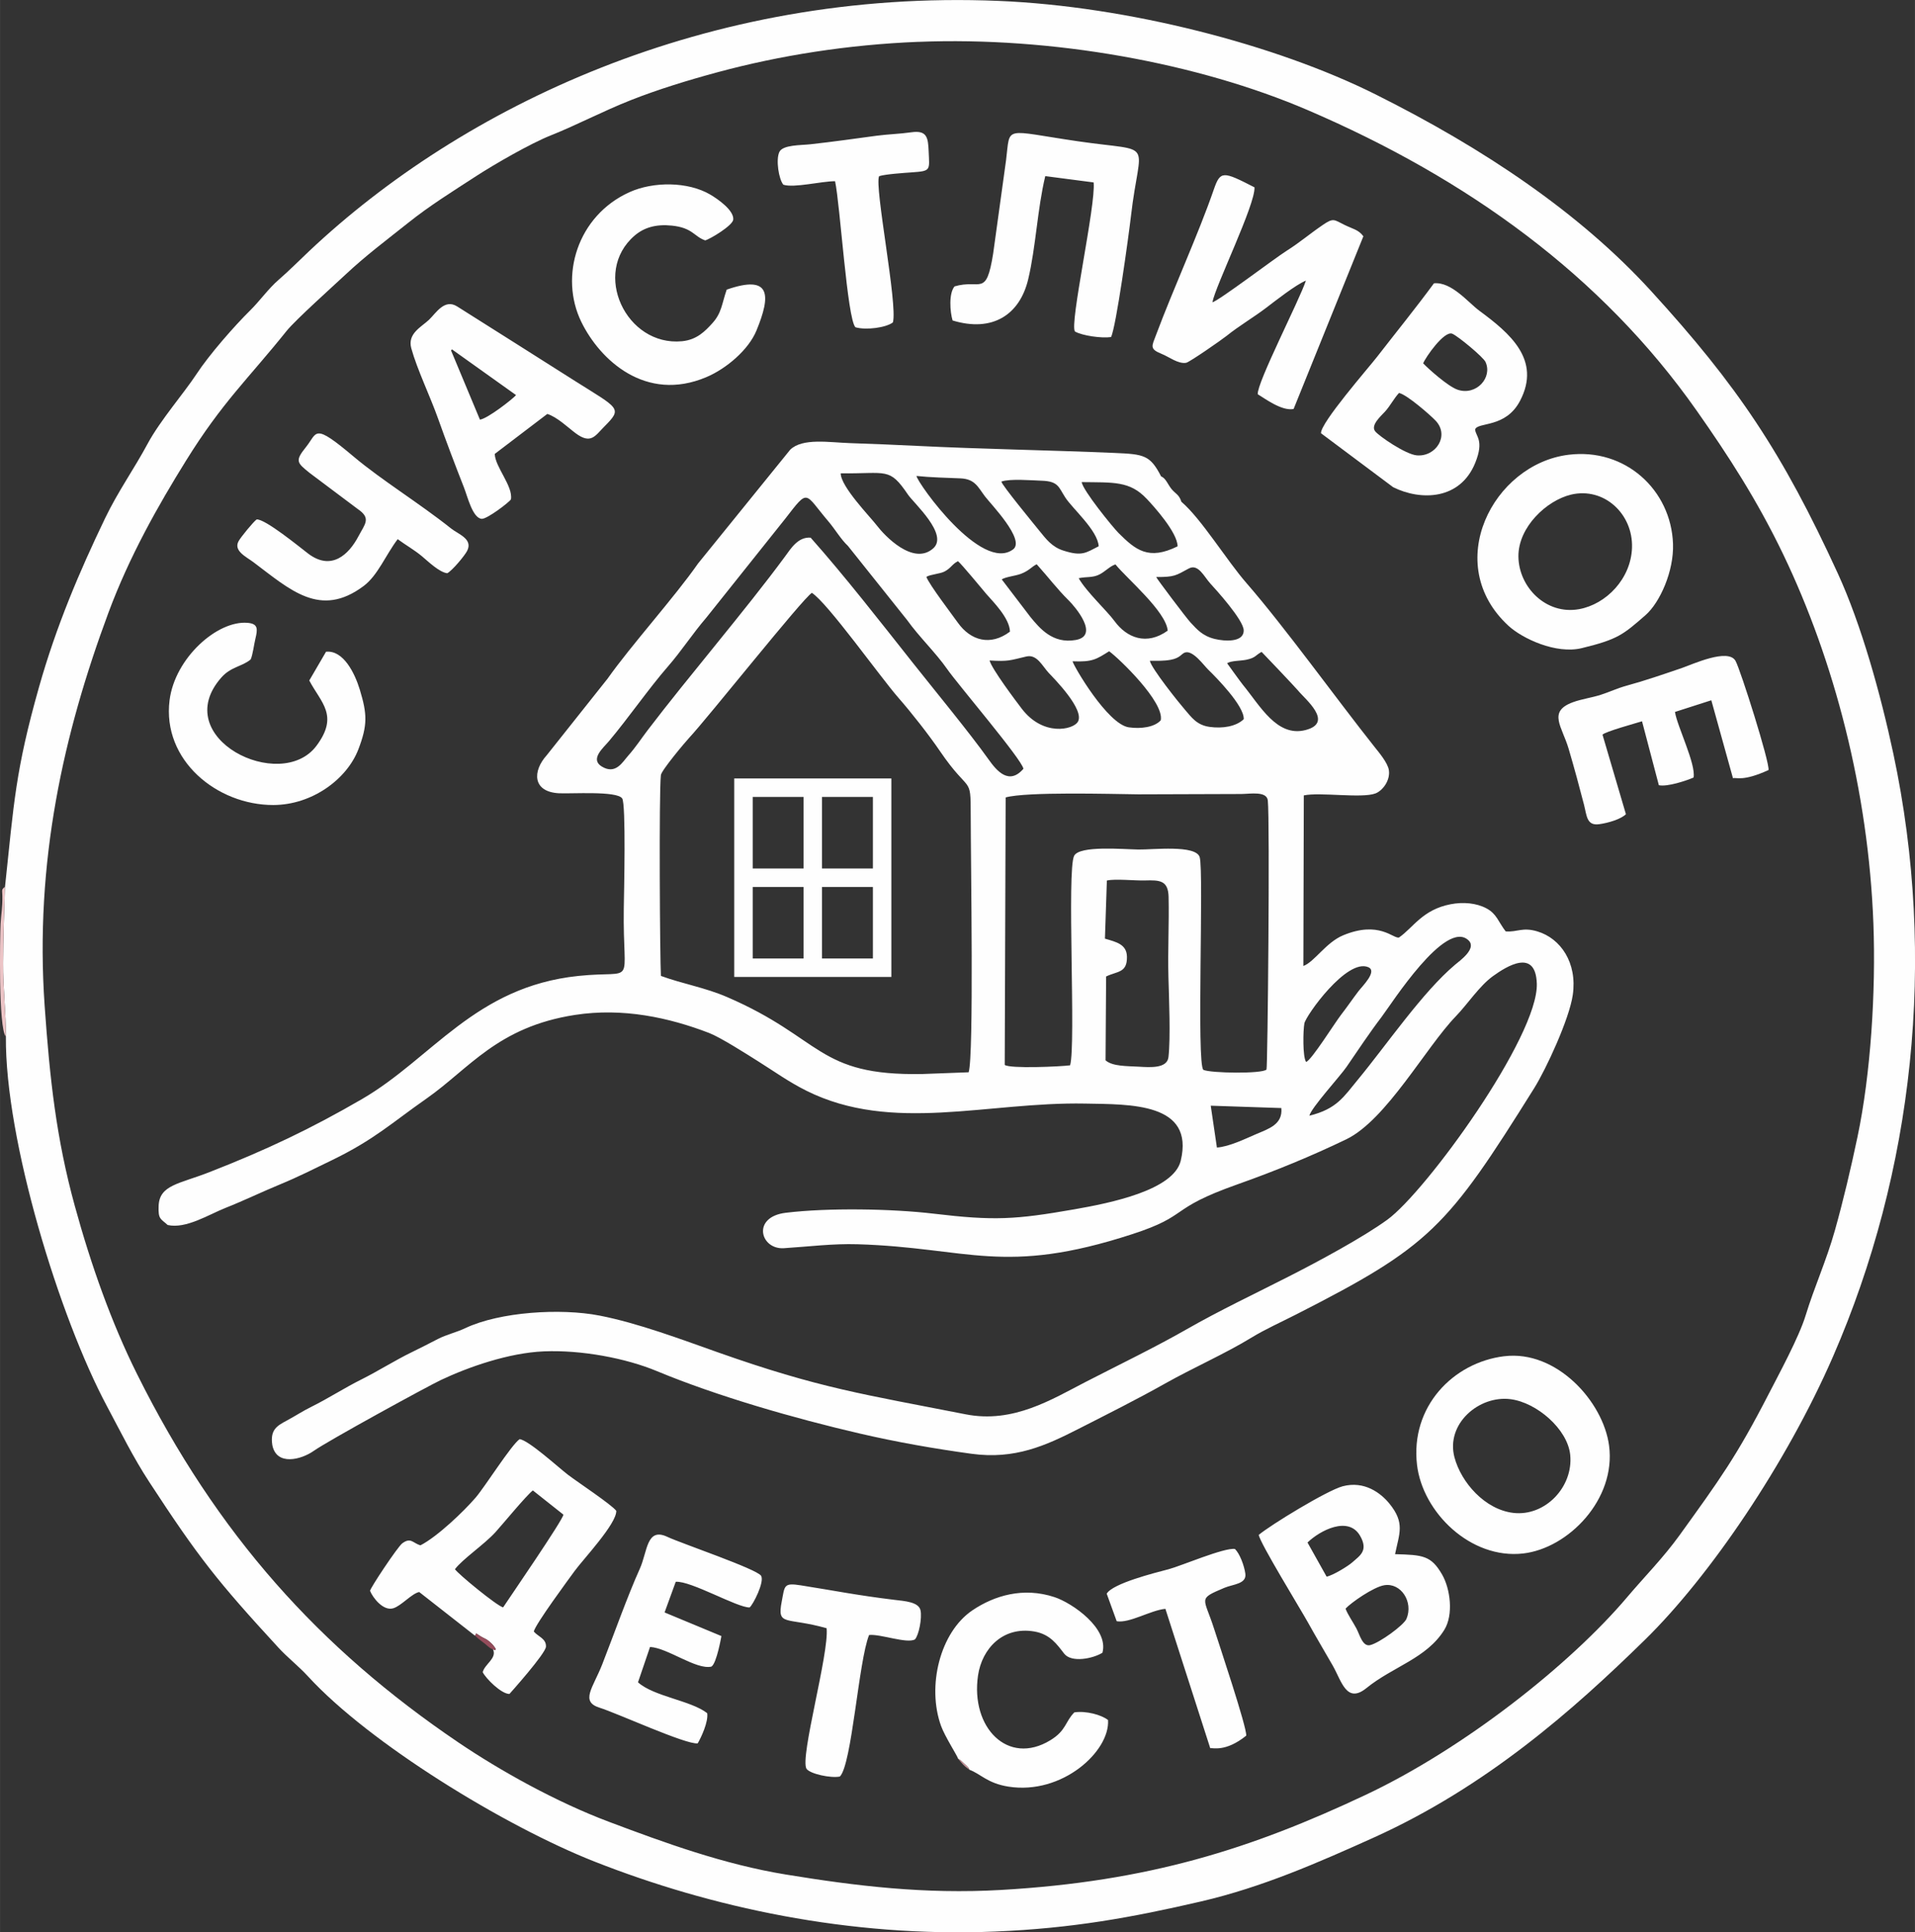 <?xml version="1.0" encoding="UTF-8"?> <svg xmlns="http://www.w3.org/2000/svg" xmlns:xlink="http://www.w3.org/1999/xlink" xmlns:xodm="http://www.corel.com/coreldraw/odm/2003" xml:space="preserve" width="36.586mm" height="36.914mm" version="1.1" style="shape-rendering:geometricPrecision; text-rendering:geometricPrecision; image-rendering:optimizeQuality; fill-rule:evenodd; clip-rule:evenodd" viewBox="0 0 682.9 689.04"><rect x="0" y="0" width="682.9" height="689.04" fill="#333333" stroke="none"/> <defs> <style type="text/css"> .fil1 {fill:none} .fil0 {fill:#FEFEFE} .fil3 {fill:#944C5B} .fil4 {fill:#C8949B} .fil2 {fill:#ECC4C6} .fil5 {fill:#FEFEFE;fill-rule:nonzero} </style> </defs> <g id="Слой_x0020_1">  <path class="fil0" d="M431.76 394.28l25.17 0.84c0.56,5.83 -4.48,7.38 -9.01,9.31 -3.8,1.63 -9.57,4.47 -13.96,4.77l-2.2 -14.92zm-10.47 -215.36c-0.8,-2.58 -2.12,-2.84 -3.51,-4.53 -1.32,-1.61 -2.07,-3.92 -3.71,-4.49 -3.94,-7.65 -6.1,-7.94 -16.67,-8.39 -23.33,-1 -47.57,-1.37 -70.73,-2.53 -7.8,-0.39 -15.77,-0.71 -23.59,-0.97 -7.4,-0.25 -16.91,-1.92 -21.3,2.36l-32.85 40.56c-8.35,12 -23.77,29.04 -32.29,41.1l-21.67 27.27c-5.11,5.66 -5.16,13.06 4.35,13.57 4.32,0.23 20.65,-0.91 22.53,1.82 1.44,1.67 0.66,34.25 0.59,39.26 -0.42,28.85 5.01,21.84 -16.24,24.06 -36.85,3.86 -52.07,29.35 -77.09,43.89 -18.17,10.56 -34.18,18.17 -54.54,26.11 -10.7,4.18 -17.71,4.51 -18.01,11.98 -0.2,4.86 0.71,4.53 3.22,6.83 6.53,1.49 14.73,-3.77 20.66,-6.11 6.35,-2.5 13.09,-5.77 19.3,-8.32 6.72,-2.77 12.56,-5.74 18.86,-8.8 15,-7.31 21.1,-13.2 33.45,-21.83 15.3,-10.7 25.33,-25.58 52.97,-29.85 17.08,-2.64 33.54,0.93 47.83,6.43 4.09,1.58 13.41,7.53 17.52,10.12 5.76,3.62 10.88,7.33 17.17,10.47 30.63,15.29 64.64,3.92 99.4,4.59 16.16,0.31 39.08,-0.36 34.12,20.37 -2.52,10.52 -25.05,15.09 -37.89,17.33 -21.15,3.7 -28.64,4.13 -50.22,1.56 -14.89,-1.77 -37.64,-2.15 -52.74,-0.32 -12.27,1.48 -9.08,13.17 -0.67,12.63 8.82,-0.56 17.39,-1.68 26.29,-1.41 39.65,1.21 51.98,11.36 97.95,-3.6 20.8,-6.77 12.4,-8.88 37.52,-17.76 13.52,-4.78 26.49,-10.13 38.78,-16.05 14.28,-6.88 28.42,-32.86 39.08,-43.87 4.14,-4.28 8.4,-10.84 13.27,-14.35 4.86,-3.5 15.2,-10 15.61,2.69 0.61,18.84 -39.52,74.19 -53.32,84.2 -8.79,6.38 -24.7,14.93 -35.06,20.2 -12.07,6.15 -24.72,12.13 -36.45,18.84 -11.12,6.36 -24.41,12.8 -36.03,18.78 -11.97,6.16 -25.84,14.91 -42.79,11.57 -36.69,-7.21 -52.12,-9.29 -88.48,-22.14 -12.66,-4.48 -28.47,-10.43 -42.16,-13.08 -13.84,-2.69 -35.49,-1.34 -47.81,4.48 -3.23,1.53 -6.77,2.32 -9.74,3.85 -3.1,1.6 -6.3,3.25 -9.34,4.72 -5.72,2.76 -12.14,6.81 -17.93,9.7 -6.12,3.05 -11.73,6.72 -17.87,9.77 -3.27,1.62 -5.38,3.08 -8.72,4.88 -3.52,1.9 -6.06,3.25 -5.25,8.71 1.44,7.67 10.38,5.25 14.76,2.16 5.17,-3.65 40.45,-22.96 45.4,-25.3 9.73,-4.61 24.18,-9.68 36.67,-10.2 13.44,-0.56 29.25,2.43 40.32,7.04 21.34,8.88 48.93,16.83 72.46,22.28 13.15,3.04 26.25,5.35 39.77,7.2 15.47,2.12 26.52,-2.97 38.03,-8.83 10.18,-5.18 21.21,-10.72 30.94,-16.2 10.03,-5.65 21.42,-10.62 31.04,-16.51 4.45,-2.73 10.62,-5.54 15.53,-8.04 48.08,-24.48 53.92,-30.92 85.08,-80.77 4.25,-6.8 12.55,-24.69 13.78,-33.3 1.63,-11.4 -4.28,-20.13 -12.65,-22.63 -5.34,-1.6 -7.13,0.33 -11.28,0 -2.64,-3.4 -3.15,-6.21 -6.8,-8.18 -3.67,-1.98 -8.39,-2.35 -12.8,-1.51 -10.1,1.93 -13.38,8.38 -18.46,11.88 -2.08,0.46 -7.09,-6.12 -19.91,-0.79 -6.15,2.56 -10.18,9.44 -14.18,10.94l0.16 -60.83c5.75,-1.24 20.6,1.13 25.51,-0.69 2.51,-0.93 5.36,-4.55 4.83,-8.28 -0.38,-2.67 -3.7,-6.53 -5.03,-8.21 -13.95,-17.58 -32.14,-42.9 -45.72,-58.49 -7.21,-8.28 -16.04,-22.84 -23.21,-29.01zm-185.61 169.07c-0.35,-5.92 -0.73,-64.96 -0.01,-71.59 0.18,-1.68 8.6,-11.71 10.14,-13.36 6.79,-7.29 40.4,-49.6 43.7,-51.63 5.54,3.47 24.54,30.19 30.81,37.34 4.71,5.37 10.91,13.28 14.87,19.09 10.68,15.66 10.97,8.26 10.97,22.6 0.01,17.17 1.16,86.16 -0.74,91.92l-16.5 0.62c-37.69,0.7 -35.43,-12.68 -69.64,-27.44 -7.94,-3.43 -15.83,-4.69 -23.6,-7.54zm230.08 30.68c-1.26,-1.79 -1.08,-11.24 -0.61,-13.74 0.51,-2.74 15.14,-23.33 22.79,-20.04 3.36,1.44 -2.12,6.75 -3.53,8.6 -2.15,2.82 -4.03,5.62 -6.15,8.34 -2.15,2.75 -10.64,16.34 -12.49,16.84zm1.17 19.18c0.62,-2.77 10.98,-14.1 13.22,-17.36 4.12,-5.99 8.09,-12.02 12.52,-17.84 3.54,-4.66 22.9,-35.21 31.05,-27.3 2.98,2.89 -3.06,7.18 -4.83,8.66 -11.57,9.72 -24.49,28.68 -34.67,40.99 -5.03,6.09 -7.51,10.45 -17.3,12.85zm-72.2 -83.86c2.79,-0.7 10.05,0.07 13.47,-0.03 5.37,-0.16 8.39,-0.06 8.53,5.89 0.21,9.48 -0.32,18.98 -0.06,28.58 0.2,7.48 0.81,21.59 0.01,28.52 -0.47,4.08 -6.4,3.67 -10.65,3.41 -4.02,-0.24 -9.27,-0.05 -11.78,-2.26l0.2 -29.9c3.98,-1.94 7.52,-1.19 7.43,-7.02 -0.07,-4.49 -3.82,-5.28 -7.85,-6.47l0.69 -20.72zm-36.1 -29.64c7.52,-2.08 37.41,-1.22 47.31,-1.1l36.7 -0.12c3.24,-0.03 9.11,-1.12 9.47,2.32 0.78,7.29 -0.05,95.35 -0.47,95.94 -1.63,1.58 -19.94,1.29 -22.5,0.11 -2.51,-1.89 0.22,-70.59 -1.32,-75.83 -1.33,-4.52 -16.75,-2.65 -21.88,-2.74 -5.59,-0.1 -20.92,-1.48 -22.89,2.22 -2.68,5.06 0.7,67.49 -1.45,74.73 -3.47,0.46 -21.45,1.26 -23.31,-0.15l0.33 -95.38zm23.85 -48.54c7.2,0.32 8.53,-0.78 13.05,-3.58 3.63,2.64 19.76,18.17 18.4,24.62 -2.22,2.47 -7.09,3.12 -11.37,2.51 -7.6,-1.08 -19.71,-21.86 -20.08,-23.55zm55.12 0.7c1.44,-0.96 4.74,-0.81 6.89,-1.26 3.36,-0.71 3.2,-1.62 5.41,-2.79 0.13,0.07 12.25,12.86 12.96,13.74 2.48,3.08 13.03,11.46 2.69,14.13 -10.23,2.64 -16.27,-8.8 -22.37,-16.19 -0.64,-0.77 -5.55,-7.57 -5.58,-7.63zm-27.55 -0.88c2.49,0.01 4.93,0.09 7.39,-0.35 3.45,-0.62 3.85,-2.17 5.09,-2.59 2.85,-0.98 6.67,4.49 8.33,6.1 2.58,2.5 12.94,12.93 12.66,17.67 -2.76,2.64 -7.6,3.37 -12.16,2.74 -4.71,-0.65 -6.55,-3.57 -8.84,-6.17 -1.89,-2.15 -11.94,-14.67 -12.47,-17.39zm-57.15 -0.11c6.79,0.41 7.18,-0.04 13.1,-1.42 3.81,-0.89 5.7,3.42 7.98,5.85 1.7,1.81 13.05,13.17 10.36,17.49 -1.71,2.75 -12.32,5.27 -19.97,-4.72 -2.01,-2.63 -10.71,-14.17 -11.48,-17.2zm31.78 -29.34c2.82,-0.62 5.08,-0.06 7.6,-1.44 2,-1.1 3.74,-2.98 5.51,-3.47 3.78,4.77 18.05,16.73 18.62,23.61 -7.51,5.41 -14.59,2.58 -18.97,-3.41 -2.68,-3.67 -10.06,-10.48 -12.77,-15.28zm-27.47 0.43c1.52,-0.95 4.79,-1.21 6.86,-1.99 3.03,-1.15 4.01,-2.72 5.63,-3.4 4.27,4.74 7.2,8.73 11.47,12.95 2.2,2.18 11.05,12.51 2.44,14.04 -8.27,1.47 -12.88,-4.26 -16.08,-8.1l-10.31 -13.51zm55.11 -0.85c6.55,0.02 6.95,-0.52 11.59,-3.03 3.41,-1.84 5.48,2.93 7.73,5.38 1.88,2.04 11.81,12.96 11.87,16.65 0.07,4.43 -6.88,3.92 -10.29,3.09 -4.45,-1.08 -6.42,-3.5 -8.65,-5.86 -1.47,-1.55 -12.07,-15.63 -12.26,-16.22zm-81.98 -0.06c1.49,-0.91 4.93,-1.04 6.58,-1.95 2.29,-1.25 2.59,-2.58 4.69,-3.64 1.28,0.99 8.6,9.93 10.16,11.74 2.23,2.59 8.25,8.47 8.39,13.38 -6.89,5.21 -13.98,3.27 -18.58,-3.18 -2.21,-3.1 -10.1,-13.42 -11.24,-16.35zm-41.26 -13.97c-4.52,-0.39 -7.16,4.03 -9.12,6.69 -14.17,19.24 -34.32,42.67 -49.02,61.98 -2.37,3.11 -4.24,6.04 -6.87,9 -2.09,2.34 -4.49,6.94 -9.45,3.95 -4.38,-2.64 0.55,-6.7 2.53,-9.06 7.01,-8.35 14.29,-18.89 20.99,-26.58 4.97,-5.7 8.74,-11.65 13.76,-17.49l28.15 -35.29c8.47,-10.93 6.7,-9.17 15.28,0.9 2.53,2.97 4.49,6.44 7.04,8.83l21.12 26.46c4.27,5.98 10.25,11.68 14.26,17.45 3.82,5.5 26.68,32.24 27.21,35.57 -5.12,5.94 -9.49,0.8 -12.38,-3.27 -6.94,-9.73 -19.22,-24.61 -26.88,-34.28 -11.96,-15.1 -24.48,-31.2 -36.61,-44.85zm119.82 -13.89c2.6,2.76 10.99,12.02 11.04,16.97 -10.42,5.17 -15.03,1.24 -21.03,-4.72 -2.09,-2.08 -12.83,-15.31 -13.17,-18.18 11.29,0.16 17.13,-0.46 23.15,5.93zm-38.21 11.48c-1.89,-2.34 -13.35,-16.25 -13.6,-17.59 3.01,-1.1 10.87,-0.43 14.42,-0.31 5.91,0.2 6,2.29 8.37,5.97 2.58,4.02 11.54,11.67 11.92,17.4 -4.6,2.33 -5.92,3.7 -12.69,1.51 -3.97,-1.28 -6.07,-4.07 -8.42,-6.98zm-9.43 6.59c-11.22,8.37 -33.89,-23.4 -34.45,-26.19 5.03,0.54 10.61,0.63 15.71,0.86 5.18,0.23 6.2,3.08 8.74,6.44 2.07,2.74 14.52,15.53 10,18.9zm-48.52 -8.46c-2.34,-3.09 -12.94,-13.9 -12.94,-18.67 16.56,0.21 17.27,-2.31 24,7.61 2.06,3.04 14.57,14.2 8.99,19.15 -7.16,6.34 -17.47,-4.69 -20.04,-8.08z"></path> <path class="fil0" d="M327.43 14.93c47.78,-1.92 99.66,7.48 138.93,24.34 56.9,24.43 104.86,58.98 138.76,107.26 11.11,15.82 21.44,31.69 30.81,51.19 18.08,37.65 30.39,84.2 32.15,131.81 0.88,23.89 -0.93,53.39 -5.7,75.97 -2.38,11.27 -5.01,22.46 -8.04,33.25 -3,10.7 -7.35,20.21 -10.43,30.31 -2.36,7.74 -9.6,21.07 -13.18,28.03 -11.53,22.4 -17.48,30.5 -31.73,50.28 -5.88,8.16 -12.66,14.97 -18.68,22.09 -20.11,23.8 -57.91,53.88 -93.4,70.61 -40.78,19.22 -77.33,30.85 -130.02,33.87 -27.18,1.55 -51.47,-1.39 -76.68,-5.51 -22.11,-3.61 -43.33,-11.36 -63.11,-18.81 -18.74,-7.05 -38.65,-18.13 -53.69,-28.31 -49.41,-33.45 -86.06,-74.08 -114.6,-131.42 -9.05,-18.18 -16.33,-38.64 -22.16,-59.88 -6.62,-24.1 -8.92,-45.36 -10.74,-71.24 -3.6,-51.43 6.68,-97.04 22.73,-140.26 7.45,-20.07 17.67,-38.14 27.7,-54.28 13.01,-20.95 22.09,-29.05 35.82,-46.19 3.15,-3.93 16.73,-16.1 21.07,-20.16 7.34,-6.86 14.22,-11.97 22.34,-18.44 7.64,-6.1 15.64,-11.07 24.44,-16.78 6.34,-4.1 19.08,-11.47 26.37,-14.37 9.34,-3.72 18.53,-8.62 28.65,-12.61 9.8,-3.86 20.42,-7.1 30.85,-9.92 22.29,-6.02 46.59,-9.84 71.53,-10.84zm-325.68 301.33c-0.25,9.12 -0.6,18.01 -0.65,27.18 -0.05,8.71 1.05,17.79 0.99,26.15 -0.33,36.81 19.09,100.14 36.05,131.86 4.81,8.99 9.28,18.14 15.1,27.04 17.53,26.83 24.13,35.22 46.07,59.07 3.3,3.59 7.15,6.53 10.58,10.27 21.84,23.8 69.96,53.31 102.13,65.99 41.34,16.29 90.78,27.09 142.75,24.95 27.48,-1.13 48.65,-4.97 73.57,-10.75 21.87,-5.08 41.95,-13.94 61.23,-22.62 40.48,-18.22 71.54,-45.7 97.01,-70.65 23.27,-22.79 50.56,-63.06 67.1,-101.05 28.62,-65.75 37.16,-141.51 21.5,-214.97 -4.53,-21.25 -11.44,-46.03 -19.75,-64.15 -19.78,-43.13 -35.72,-66.99 -66.75,-100.93 -25.22,-27.59 -59.21,-50.55 -98.16,-70 -35.43,-17.69 -88.24,-31.41 -134.38,-33.33 -104.36,-4.35 -191.61,38.05 -245.83,89.16 -3.55,3.34 -7.14,6.98 -10.98,10.31 -3.7,3.21 -6.71,7.53 -10.04,10.81 -5.74,5.66 -14.7,15.88 -19.28,22.87 -4.29,6.55 -12.97,16.55 -17.38,24.77 -4.8,8.95 -10.51,16.9 -15.15,26.54 -9.21,19.14 -17.46,38.58 -23.59,60.27 -8.45,29.89 -8.93,41.34 -12.12,71.24z"></path> <path class="fil0" d="M444.41 618.91c0.3,-2.83 -9.79,-32.91 -11.5,-38.24 -3.59,-11.2 -5.96,-10.38 3.68,-14.46 3.13,-1.33 8.06,-1.33 7.5,-5.12 -0.44,-2.99 -2.02,-7.12 -3.7,-8.74 -3.74,-0.6 -19.35,6.09 -23.59,7.2 -4.98,1.31 -19.99,5.05 -22.14,8.74l3.56 9.82c4.62,0.78 12.04,-3.92 17.37,-4.42l16 49.71c0.79,-0.26 5.37,1.51 12.83,-4.49zm52.36 -445.2c9.84,4.9 23.94,4.69 29.34,-8.73 3.23,-8.05 0.1,-9.37 -0.07,-11.85 0.97,-2.75 10.9,-0.35 16.05,-10.25 7.61,-14.62 -3.74,-24.11 -14.53,-32.07 -3.98,-2.93 -9.92,-10.4 -16.19,-9.79 -6.82,9.25 -13.51,17.47 -20.3,26.23 -2.99,3.86 -20.26,23.63 -19.99,27.24l25.69 19.21zm-334.55 385.86c2.78,-3.66 10.39,-8.77 14.43,-13.18 2.24,-2.44 11.07,-13.18 13.37,-14.92l10.89 8.63c-0.11,1.81 -18.95,29.22 -21.5,33.07 -2.22,-0.53 -16.02,-11.86 -17.18,-13.61zm7.2 23.71c0.55,-0.95 -0.16,-1.16 1.88,0.15 0.94,0.6 1.45,0.74 2.11,1.13 1.34,0.79 2.92,2.43 3.41,3.57 -0.72,0.51 0.24,0.35 -1.02,0 1.51,3.2 -3,5.28 -3.66,8.15 1.05,2.19 6.63,7.8 9.53,7.76 0,0 12.91,-14.37 13.02,-16.86 0.12,-2.91 -2.78,-3.53 -4.34,-5.4 0.57,-2.63 12.47,-18.71 14.58,-21.61 3.01,-4.12 15.03,-16.87 14.83,-21.44 -1.77,-2.28 -13.78,-10.23 -17.15,-12.79 -3.39,-2.58 -14.14,-12.43 -17.32,-12.75 -2.96,2.04 -12.32,16.91 -15.64,20.79 -4.15,4.85 -13.63,13.94 -19.71,17.06 -2.67,-0.71 -3.39,-3.01 -6.49,-0.71 -1.67,1.24 -11.57,16.16 -11.49,16.95 0.92,2.35 4.64,7.27 8.24,6.22 2.87,-0.84 6.59,-5.25 9.28,-5.81l19.92 15.6zm329.49 -443.15c2.82,0.58 11.17,7.9 13.04,9.87 5.08,5.37 0.06,13 -6.76,12.37 -3.95,-0.36 -13.41,-6.83 -14.79,-8.57 -1.72,-2.16 2.02,-5.4 3.48,-7 1.91,-2.08 3.18,-4.72 5.03,-6.68zm8.6 -10.56c0.83,-2.14 7.54,-11.79 10.4,-10.56 2.14,0.92 11.01,8.31 11.82,10.03 2.62,5.59 -3.28,12.16 -9.92,9.93 -3.44,-1.16 -10.52,-7.53 -12.29,-9.41zm-41.82 -29.49c-2.31,7.01 -17.5,36.43 -17.17,40.5 2.54,1.53 8.6,6.09 12.79,5.26l24.88 -61.58c-1.73,-2.4 -3.91,-2.65 -6.8,-4.1 -3.73,-1.86 -3.87,-2.54 -7.68,0.06 -4.9,3.34 -8.05,6.15 -12.95,9.25 -4.34,2.75 -24.07,17.73 -26.41,18.33 1.05,-5.83 15.37,-34.92 15.01,-41 -11.25,-5.77 -12.16,-6.02 -14.53,0.83 -5.54,16.02 -14.35,35.17 -20.49,51.58 -1.61,4.3 -2.54,5.19 1.97,7.01 2.59,1.04 5.85,3.64 8.68,3.15 1.2,-0.21 12.77,-8.26 14.41,-9.59 4.52,-3.63 9.56,-6.55 14.06,-9.97 3.12,-2.37 10.71,-8.35 14.23,-9.74zm94.54 76.3c11.77,-2.79 22.14,6.87 21.76,18.89 -0.35,11.13 -9.24,20.21 -18.87,21.95 -11.76,2.13 -21.55,-7.86 -21.64,-18.79 -0.09,-10.49 10.09,-19.99 18.76,-22.05zm-0.86 -14.22c-26.99,3.33 -45.38,39.04 -21.39,61.03 4.89,4.48 16.87,10.18 26.13,7.92 12.78,-3.11 14.68,-4.75 22.71,-11.77 5.09,-4.46 10.14,-15.62 9.79,-25.43 -0.69,-19.23 -17.05,-34.24 -37.23,-31.75zm-40.69 357.53c-3.18,-11.95 8.73,-22.19 19.98,-20.76 9.35,1.19 20.36,10.67 21.29,19.85 1.16,11.41 -8.93,22.03 -20.28,20.7 -10.13,-1.18 -18.61,-10.84 -20.99,-19.8zm17.73 -36.08c-18.25,2.25 -33.52,18.03 -31.09,38.75 1.99,16.92 19.12,33.75 37.88,31.59 16.09,-1.85 33.15,-19.31 30.61,-38.46 -2.08,-15.72 -18.76,-34.17 -37.4,-31.87zm-56.57 90c1.9,-2.08 9.93,-7.71 13.81,-8.34 5.95,-0.97 10.45,5.97 7.91,11.99 -0.95,2.26 -9.61,8.57 -12.95,9.37 -2.71,0.65 -3.7,-3.69 -4.93,-5.99 -1.28,-2.39 -3.07,-4.89 -3.85,-7.02zm-13.58 -23.56c4.47,-4.32 14.58,-9.6 18.74,-2.43 3.1,5.36 -0.11,7.11 -2.69,9.44 -1.55,1.4 -7.05,4.75 -9.23,5.15l-6.81 -12.16zm-17.37 -2.72c0.24,2.6 14.96,26.58 17.46,31.09 2.99,5.39 5.99,10.39 8.95,15.57 3.12,5.47 4.88,13.72 12.01,7.94 9.47,-7.68 21.43,-10.55 27.75,-20.76 3.32,-5.36 2.16,-14.63 -0.83,-19.77 -3.9,-6.7 -6.8,-6.94 -16.74,-7.2 1.5,-7.41 3.62,-11.09 -2,-18.01 -3.03,-3.73 -8.89,-8.27 -16.69,-6.2 -5.59,1.49 -25.84,13.88 -29.92,17.33zm-108.48 -445.23c-2.13,2.52 -1.64,9.11 -0.71,12.18 14.22,4.32 23.94,-2.02 26.96,-14.69 2.75,-11.54 3.26,-25.04 6.09,-36.79l17.24 2.25c0.89,7.82 -8.71,50.65 -6.65,53.16 2.53,1.48 9.52,2.49 12.86,1.98 1.8,-3.48 6.31,-36.24 7.11,-43.17 3.21,-27.93 9.15,-22.57 -18.7,-26.61 -27.16,-3.95 -24.27,-5.85 -25.84,6.67l-4.61 33.37c-2.52,15.75 -4.48,8.93 -13.75,11.67zm-81.27 1.19c-1.76,5.06 -1.75,8.29 -5.16,12.02 -2.48,2.71 -5.44,5.86 -10.76,6.37 -19.93,1.93 -32.34,-24.39 -16.92,-37.66 3.37,-2.9 7.65,-4.15 13.27,-3.57 7.48,0.77 7.91,3.9 11.9,5.27 1.67,-0.41 9.8,-5.27 10.01,-7.41 0.33,-3.29 -5.56,-7.39 -8.26,-8.96 -7.87,-4.59 -20.15,-4.71 -28.78,-0.81 -18.58,8.4 -25.06,30.02 -17.14,46.25 6.63,13.57 22.94,28.84 44.57,19.7 7.18,-3.03 15.05,-9.75 17.87,-16.58 5.24,-12.7 5.23,-20.14 -10.6,-14.63zm-98.3 21.69l0.32 -0.4 22.87 16.31c-1.24,1.43 -10.21,8.44 -12.89,8.75l-10.3 -24.67zm21.36 53.07c0.8,-4.69 -5.67,-11.56 -5.77,-16.19l18.73 -14.25c3.49,1.05 7.56,4.99 10.1,6.87 5.5,4.07 6.94,0.94 10.27,-2.4 6.6,-6.62 5.2,-6.31 -10.61,-16.3 -13.96,-8.82 -27.96,-17.75 -41.91,-26.51 -4.5,-2.83 -7.5,2.33 -10.02,4.75 -2.64,2.53 -7.79,4.89 -6.33,10.18 2.1,7.59 6.7,17.04 9.52,24.98 2.96,8.32 6.07,16.52 9.29,24.72 1.25,3.17 3.04,10.8 6.27,11.11 1.89,0.18 9.91,-5.95 10.46,-6.95zm159.48 449.09c1.21,0.74 1.2,0.83 2.2,1.77 0.34,0.32 0.65,0.56 0.93,0.87 1.13,1.25 0.21,0.1 0.91,1.3 3.98,1.46 6.38,4.81 13.83,6 19.25,3.07 36.3,-12.63 35.58,-23.74 -2.37,-1.86 -7.82,-3.35 -12.01,-2.73 -3.35,3.35 -2.81,6.44 -8.59,9.96 -15.13,9.2 -28.5,-4.56 -25.76,-23.14 1.41,-9.55 8.86,-17.57 20.05,-15.66 5.67,0.97 8.1,4.6 10.67,7.9 2.6,3.34 10.27,1.78 13.64,-0.32 2.38,-8.63 -10.72,-17.73 -17.08,-19.83 -11.11,-3.68 -21.45,-0.58 -29.28,4.7 -11.57,7.8 -16.31,27.11 -11.18,41.25 1.36,3.74 5.71,10.48 6.09,11.68zm238.14 -336.8l-8.35 -28.35c0.71,-1.04 12.07,-4.15 14.09,-4.79l6 22.8c3.01,0.65 9.85,-1.63 12.38,-2.74 0.9,-4.82 -5.89,-18.34 -6.63,-23.39l12.96 -4.16 7.72 27.79c1.34,-0.36 3.53,1.26 12.68,-2.91 0.45,-2.73 -9.96,-35.66 -11.76,-38.91 -2.6,-4.7 -15.43,1.25 -19.13,2.52 -6.4,2.19 -13.25,4.54 -19.52,6.25 -3.6,0.98 -6.21,2.28 -9.42,3.31 -3.3,1.06 -6.8,1.49 -9.99,2.67 -9.02,3.34 -3.79,8.63 -1.45,16.62 2.09,7.14 3.67,12.94 5.46,19.88 1,3.87 0.91,7.6 5.41,6.97 3.39,-0.47 7.76,-1.8 9.55,-3.57zm-482.41 -3.28c13.93,-0.01 26.29,-9.26 30.35,-19.78 3.34,-8.69 3.2,-12.6 0.55,-21.33 -1.76,-5.79 -5.8,-14.17 -12.05,-13.55l-5.98 10.26c4.2,7.96 10.65,12.47 2.55,23.3 -12.75,17.01 -52.91,-2.84 -33.89,-24.38 3.42,-3.87 7.37,-3.86 10.44,-6.43 0.72,-1.51 1.21,-5.4 1.68,-7.34 0.85,-3.51 1.01,-5.38 -2.75,-5.71 -10.84,-0.94 -25.96,12.57 -27.85,27.61 -2.69,21.42 16.96,37.37 36.96,37.35zm151.39 334.6c1.18,-1.99 3.87,-7.68 3.38,-10.77 -5.78,-4.52 -19.05,-5.93 -24.67,-11l4.29 -12.6c6.23,0.3 16.48,8.23 21.88,7.01 1.9,-1.12 3.57,-10.9 3.57,-10.9l-20.26 -8.42 3.98 -10.93c5.39,-0.42 21.91,9.24 26.35,9.15 1.31,-1.11 5.32,-9.07 4.11,-11.26 -1.39,-2.41 -28.57,-11.61 -33.41,-13.9 -7.54,-3.57 -7.09,5.24 -9.87,11.37 -4.33,9.57 -9.42,23.92 -13.42,34.14 -3.26,8.3 -7.95,13.22 -0.89,15.41 6.2,1.93 30.89,13.25 34.95,12.7zm-157.28 -436.43c-1.04,0.67 -5.63,6.26 -6.44,7.73 -1.92,3.47 2.7,5.57 5.3,7.52 13.19,9.91 23.83,20.06 39.3,8.48 5.03,-3.77 7.79,-10.95 12.13,-16.7 2.68,2 5.86,3.77 8.67,6.11 2.01,1.67 6.13,5.7 9,6.04 1.71,-0.85 6.21,-6.22 7.11,-7.99 2.15,-4.25 -3.17,-5.92 -5.74,-7.97 -11.49,-9.14 -24.74,-17.21 -34.68,-25.58 -14.64,-12.33 -12.88,-8.65 -17.05,-3.47 -4.02,4.98 -3.26,5.57 1.31,9.26l17.09 12.82c4.94,3.34 2.65,5.3 0.29,9.77 -3.36,6.37 -9.59,12.54 -18,6.1 -2.94,-2.25 -15.33,-12.4 -18.3,-12.12zm187.83 -119.36c3.88,1.22 13.46,-1.24 18.44,-1.25 1.82,8.47 4.32,49.05 7.26,52.08 3.81,1.12 10.95,0.13 13.36,-1.73 1.79,-6.29 -6.7,-48.65 -4.91,-52.15 2.19,-0.71 8.87,-1.16 11.6,-1.35 7,-0.49 6.35,-0.67 6.06,-7.6 -0.2,-4.79 -0.59,-7.5 -6.17,-6.7 -4.09,0.59 -8.33,0.69 -12.38,1.23 -7.92,1.06 -15.29,2.13 -23.64,3.05 -3.39,0.37 -9.78,0.17 -11.03,2.7 -1.36,2.78 -0.21,9.82 1.41,11.72zm15.42 514.73c0.97,8.85 -9.65,46.26 -7.16,50.15 1.39,1.86 8.74,3.39 11.89,2.74 4.3,-4.29 6.66,-41.2 10.42,-50.46 4.02,-0.44 13.5,3.19 16.35,1.56 1.38,-1.45 2.59,-7.61 1.99,-10.37 -0.65,-3.02 -5.73,-3.3 -9.34,-3.74 -13.53,-1.65 -21.09,-3.23 -33.37,-5.17 -6.19,-0.98 -5.69,0.15 -6.77,5.72 -1.76,9.07 1.46,5.46 15.99,9.58z"></path> <path class="fil1" d="M447.92 404.43c4.52,-1.94 9.57,-3.48 9.01,-9.31l-25.17 -0.84 2.2 14.92c4.39,-0.29 10.16,-3.14 13.96,-4.77zm17.84 -25.76c1.85,-0.5 10.34,-14.09 12.49,-16.84 2.13,-2.72 4,-5.52 6.15,-8.34 1.41,-1.84 6.9,-7.15 3.53,-8.6 -7.65,-3.29 -22.28,17.3 -22.79,20.04 -0.47,2.5 -0.65,11.95 0.61,13.74zm1.17 19.18c9.78,-2.4 12.26,-6.76 17.3,-12.85 10.18,-12.31 23.1,-31.27 34.67,-40.99 1.76,-1.48 7.81,-5.78 4.83,-8.66 -8.15,-7.91 -27.51,22.64 -31.05,27.3 -4.43,5.82 -8.4,11.85 -12.52,17.84 -2.25,3.27 -12.6,14.6 -13.22,17.36zm-407.15 38.97c1.23,3.61 1.66,7.58 2.98,11.5 3.21,9.56 7.99,21.23 12.73,30.77 2.64,5.31 12.39,21.46 16.35,26.7 1.08,1.43 2.09,2.56 3.14,4.16 1.47,2.24 0.77,3.81 2.08,5.27 -0.82,-5.46 1.73,-6.81 5.25,-8.71 3.34,-1.8 5.45,-3.26 8.72,-4.88 6.14,-3.05 11.75,-6.71 17.87,-9.77 5.79,-2.89 12.21,-6.95 17.93,-9.7 3.04,-1.47 6.25,-3.12 9.34,-4.72 2.97,-1.54 6.52,-2.33 9.74,-3.85 12.32,-5.82 33.97,-7.17 47.81,-4.48 13.68,2.66 29.49,8.61 42.16,13.08 36.36,12.85 51.79,14.93 88.48,22.14 16.95,3.33 30.82,-5.41 42.79,-11.57 11.63,-5.98 24.91,-12.41 36.03,-18.78 11.73,-6.71 24.38,-12.69 36.45,-18.84 10.37,-5.28 26.27,-13.83 35.06,-20.2 13.8,-10.01 53.93,-65.35 53.32,-84.2 -0.41,-12.68 -10.75,-6.19 -15.61,-2.69 -4.87,3.51 -9.13,10.07 -13.27,14.35 -10.66,11.01 -24.8,36.99 -39.08,43.87 -12.29,5.92 -25.26,11.27 -38.78,16.05 -25.12,8.88 -16.72,10.99 -37.52,17.76 -45.97,14.96 -58.3,4.81 -97.95,3.6 -8.9,-0.27 -17.48,0.85 -26.29,1.41 -8.42,0.54 -11.6,-11.15 0.67,-12.63 15.1,-1.83 37.85,-1.45 52.74,0.32 21.58,2.57 29.07,2.14 50.22,-1.56 12.84,-2.24 35.37,-6.81 37.89,-17.33 4.96,-20.73 -17.96,-20.06 -34.12,-20.37 -34.76,-0.67 -68.77,10.7 -99.4,-4.59 -6.29,-3.14 -11.41,-6.84 -17.17,-10.47 -4.11,-2.59 -13.43,-8.54 -17.52,-10.12 -14.29,-5.5 -30.74,-9.07 -47.83,-6.43 -27.64,4.27 -37.67,19.15 -52.97,29.85 -12.35,8.64 -18.45,14.53 -33.45,21.83 -6.3,3.07 -12.13,6.04 -18.86,8.8 -6.2,2.55 -12.95,5.82 -19.3,8.32 -5.93,2.33 -14.13,7.59 -20.66,6.11z"></path> <path class="fil2" d="M2.08 369.59c0.06,-8.36 -1.04,-17.44 -0.99,-26.15 0.05,-9.17 0.4,-18.06 0.65,-27.18 -1.33,0.96 -0.94,1.17 -0.91,3.15 0.06,4.55 -0.4,5.93 -0.62,10.01 -0.23,4.32 -0.83,37.39 1.86,40.17z"></path> <path class="fil3" d="M175.79 588.12c1.27,0.34 0.3,0.51 1.02,-0 -0.49,-1.13 -2.07,-2.77 -3.41,-3.57 -0.66,-0.39 -1.17,-0.52 -2.11,-1.13 -2.04,-1.3 -1.33,-1.1 -1.88,-0.15 0.89,0.89 2,1.75 3.17,2.6 0.97,0.71 2.16,2.06 3.21,2.24z"></path> <path class="fil4" d="M345.7 631.08c-0.7,-1.2 0.22,-0.05 -0.91,-1.3 -0.28,-0.31 -0.6,-0.55 -0.93,-0.87 -0.99,-0.94 -0.99,-1.03 -2.2,-1.77 1.56,1.83 2.05,2.55 4.04,3.94z"></path> <path class="fil5" d="M268.42 284.18l0 57.61 42.86 0 0 -57.61 -42.86 0zm-6.59 60.9l0 -67.49 56.03 0 0 70.78 -56.03 0 0 -3.29zm31.3 -64.2l0 64.2 -6.59 0 0 -64.2 6.59 0zm-28.01 28.81l49.44 0 0 6.59 -49.44 0 0 -6.59z"></path> </g> </svg> 